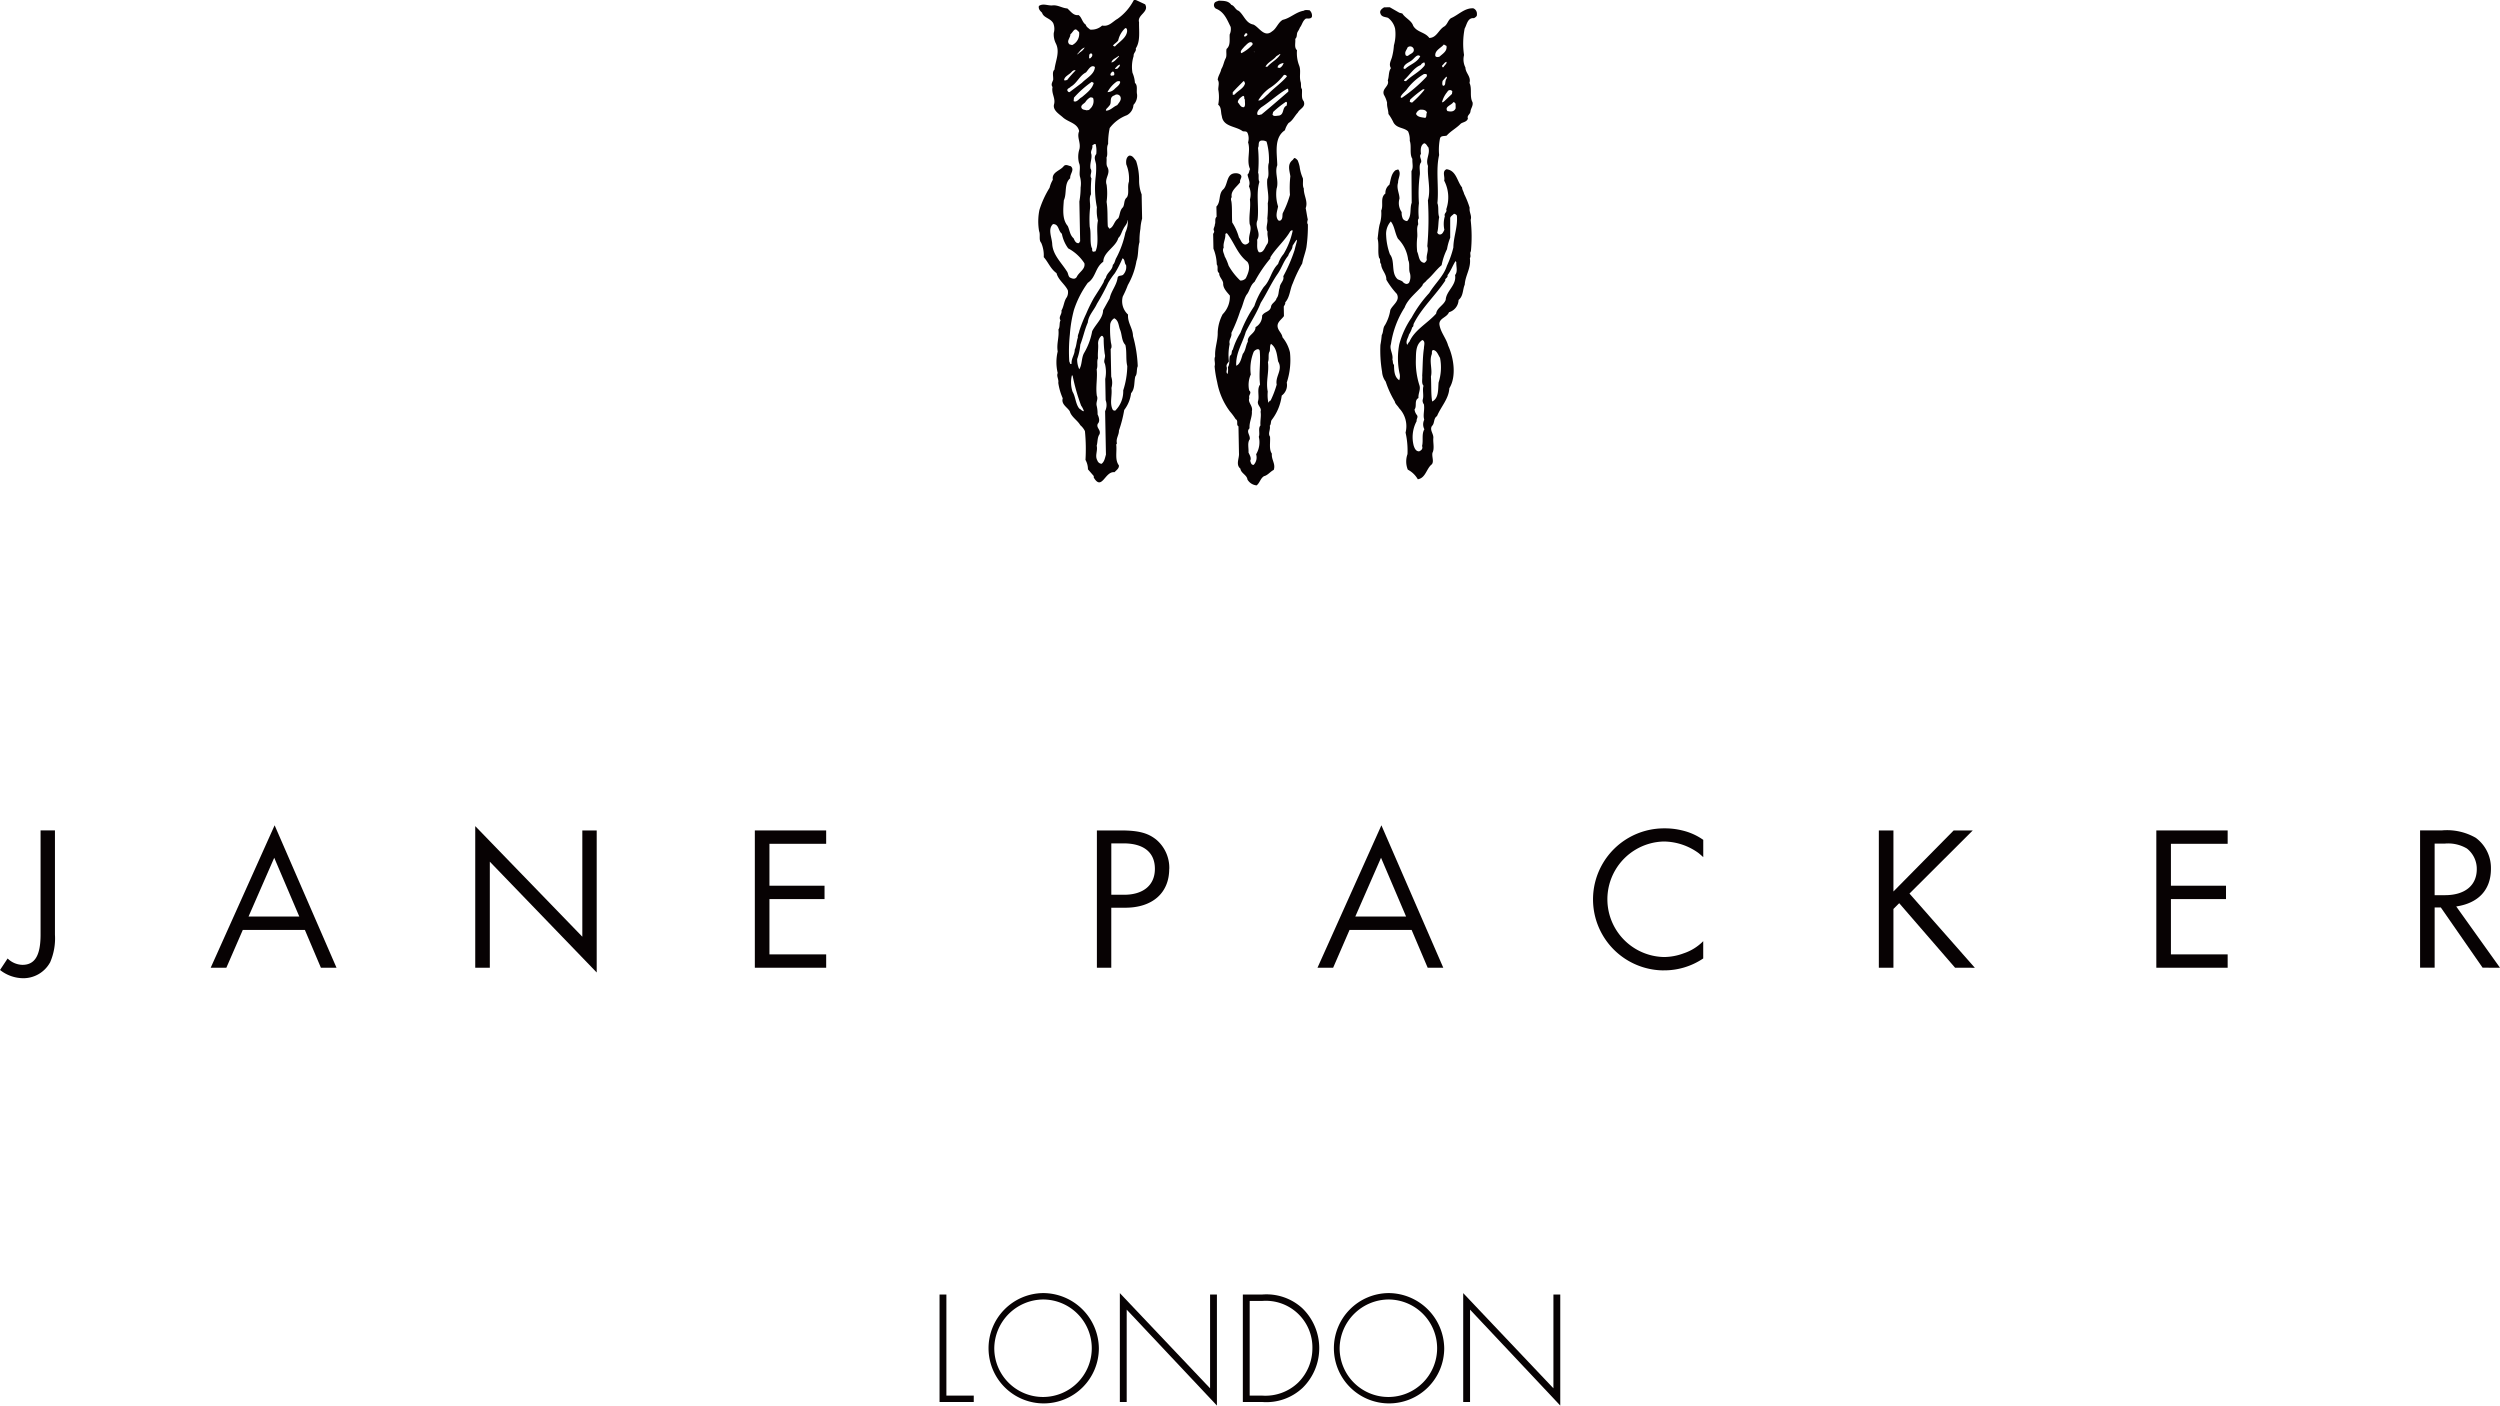 <svg xmlns="http://www.w3.org/2000/svg" width="269.291" height="151.401" viewBox="0 0 269.291 151.401">
  <g id="グループ_128" data-name="グループ 128" transform="translate(-310.218 -113.124)">
    <path id="パス_188" data-name="パス 188" d="M315.6,216.81a3.284,3.284,0,0,1-2.9,1.684,4.086,4.086,0,0,1-2.479-.887l.818-1.239a2.344,2.344,0,0,0,1.6.686c1.329,0,1.949-1,1.949-3.254V202.575h1.549V213.8a6.491,6.491,0,0,1-.531,3.01" fill="#070203"/>
    <path id="パス_189" data-name="パス 189" d="M342.457,211.852h-5.468l2.768-6.333Zm4.009,5.513L339.8,202.022l-6.887,15.343H334.6l1.771-4.073h6.687l1.727,4.073Z" fill="#070203"/>
    <path id="パス_190" data-name="パス 190" d="M362.98,205.941v11.424h-1.571V202.109l11.535,11.913V202.576h1.549v15.3Z" fill="#070203"/>
    <path id="パス_191" data-name="パス 191" d="M391.526,217.365V202.576h7.683v1.439H393.1v4.515h5.934v1.44H393.1v5.957h6.111v1.438Z" fill="#070203"/>
    <path id="パス_192" data-name="パス 192" d="M434.619,206.714c0,1.75-1.24,2.791-3.322,2.791h-1.373v-5.536h1.307c2.192,0,3.388.975,3.388,2.745m1.551,0a3.976,3.976,0,0,0-1.4-3.143c-.907-.732-1.948-.995-3.831-.995h-2.568v14.789h1.55V210.9h1.5c2.946,0,4.741-1.6,4.741-4.186" fill="#070203"/>
    <path id="パス_193" data-name="パス 193" d="M461.677,211.852h-5.471l2.771-6.333Zm4.006,5.513-6.665-15.343-6.885,15.343h1.686l1.767-4.073h6.687l1.73,4.073Z" fill="#070203"/>
    <path id="パス_194" data-name="パス 194" d="M489.419,217.652a7.65,7.65,0,1,1,.089-15.3,7.621,7.621,0,0,1,1.9.222,6.471,6.471,0,0,1,2.279,1.017v1.861c-.221-.2-.4-.354-.513-.444a6.47,6.47,0,0,0-3.738-1.24,6.223,6.223,0,0,0,.023,12.443,6.13,6.13,0,0,0,2.124-.4,5.308,5.308,0,0,0,2.1-1.307v1.86a7.51,7.51,0,0,1-4.273,1.284" fill="#070203"/>
    <path id="パス_195" data-name="パス 195" d="M520.813,217.365l-6.019-6.953-.622.623v6.33H512.6V202.576h1.572v6.576l6.489-6.576h2.056l-6.817,6.8,7.04,7.993Z" fill="#070203"/>
    <path id="パス_196" data-name="パス 196" d="M542.49,217.365V202.576h7.683v1.439h-6.111v4.515h5.933v1.44h-5.933v5.957h6.111v1.438Z" fill="#070203"/>
    <path id="パス_197" data-name="パス 197" d="M577.008,206.737c0,1.771-1.284,2.812-3.432,2.812h-1.108v-5.557h1.108a3.979,3.979,0,0,1,2.369.532,2.781,2.781,0,0,1,1.063,2.213m2.5,10.628-4.714-6.6c2.391-.355,3.738-1.794,3.738-4.053a4.033,4.033,0,0,0-1.634-3.342,6.242,6.242,0,0,0-3.633-.8H570.9v14.789h1.569v-6.487h.666l4.5,6.487Z" fill="#070203"/>
    <path id="パス_198" data-name="パス 198" d="M461.273,114.578c.294.483.993.754,1.167,1.322.421.725,1.276.668,1.737,1.311.815-.015,1-.916,1.646-1.255.322-.25.355-.618.677-.869.808-.342,1.486-1.129,2.425-1.066a.63.63,0,0,1,.379.645c.044.2-.157.329-.318.414-.694-.068-.761.707-1,1.119a8.356,8.356,0,0,0-.067,2.855,1.908,1.908,0,0,0,.149,1.342c.012.611.63.966.439,1.662.3.606-.011,1.468.326,2.072.089.406-.191.656-.225,1.024-.034.286-.4.415-.271.739-.114.369-.522.377-.763.545-.479.5-1.085.795-1.524,1.293-.283.087-.653-.028-.727.34a6.162,6.162,0,0,0-.088,1.755c-.376,1.6-.013,3.5-.185,5.179.173.445.021,1.06.194,1.5-.113.532-.06,1.142-.213,1.674.042.081.126.2.249.2.286.036.4-.251.52-.5a3,3,0,0,1,.053-1.469c-.129-.323.277-.413.148-.736a3.908,3.908,0,0,0-.222-3.094c.113-.41-.265-1.014.261-1.227,1.062.142,1.126,1.323,1.669,1.964,0,.245.171.445.216.689a9.422,9.422,0,0,1,.6,1.5c-.072.491.261.851.107,1.3a15.68,15.68,0,0,1,.026,3.383c-.16.207.05.529-.109.735.144,1.1-.494,1.844-.555,2.864-.235.535-.14,1.226-.662,1.643a1.432,1.432,0,0,1-1.033,1.325c-.234.575-1.048.631-1.035,1.283.1.855.722,1.494.941,2.306.6,1.292.922,3.324.131,4.6-.06,1.142-.9,1.973-1.328,3-.4.252-.228.779-.548,1.07-.277.453.22.851.147,1.342-.031.49.144,1.1-.092,1.551-.073.45.18.893-.057,1.224-.6.46-.664,1.48-1.518,1.619a2.652,2.652,0,0,0-1.079-1.039,2.35,2.35,0,0,1-.033-1.67,8.727,8.727,0,0,0-.208-2.319,2.8,2.8,0,0,0-.7-2.636c-.128-.242-.417-.44-.464-.725a10.183,10.183,0,0,1-.978-2.14,1.951,1.951,0,0,1-.388-1.053,13.545,13.545,0,0,1-.179-2.891,9.423,9.423,0,0,0,.143-1.062c.2-.33.107-.776.346-1.066a4.658,4.658,0,0,0,.58-1.642c.273-.576,1.08-1,.7-1.725a8.775,8.775,0,0,1-1.131-1.527c.028-.653-.55-1.049-.564-1.7-.206-.159-.009-.488-.215-.648-.176-.649.013-1.426-.162-2.075.07-.532.1-1.021.215-1.512a3.874,3.874,0,0,0,.174-1.512c.274-.576-.15-1.383.453-1.843a1.1,1.1,0,0,1,.43-.946c.152-.532.181-1.185.663-1.561l.282-.087c.376.44-.022.937-.012,1.427-.192.615.144,1.138.155,1.708a1.7,1.7,0,0,0,.232,1.462,1.5,1.5,0,0,0,.137.732.623.623,0,0,0,.453.236c.52-.54.259-1.351.492-1.967l-.026-3.422c.238-.372.064-.858.1-1.307-.337-.523-.067-1.343-.283-1.951a2.176,2.176,0,0,0-.182-1.015c-.458-.439-1.188-.3-1.568-.948a5.338,5.338,0,0,0-.548-.926c-.009-.448-.178-.771-.146-1.22a3.13,3.13,0,0,0-.342-.85c-.258-.687.634-.908.418-1.556.155-.411.062-.939.341-1.311-.253-.4-.015-.774.1-1.143a6.593,6.593,0,0,0,.219-1.309,4.419,4.419,0,0,0,.129-1.795,2.027,2.027,0,0,0-.756-1.168c-.289-.117-.7-.068-.825-.473-.129-.323.193-.534.394-.66l.612-.012,1.031.591Zm4.467,3.336c-.279.372-1.007.631-.913,1.241.085.161.327.116.449.072.361-.333.845-.586.753-1.155l-.289-.158m-3.907.321c-.076.246-.317.454-.229.738,0,.163.166.2.288.158.2-.208.726-.3.6-.746a.4.4,0,0,0-.656-.15m.556,1.294c-.32.332-.929.425-1,.956l.164.079c.521-.5,1.291-.677,1.645-1.378-.291-.279-.568.134-.808.343m3.632.255c-.2.044-.281.25-.481.417l.043.162.123,0c.077-.2.4-.374.315-.576m-2.4.047c-.162.084-.283.127-.362.292-.768.3-1.161,1.042-1.8,1.624l0,.081.2.038c.64-.624,1.408-.965,1.966-1.628a.308.308,0,0,0-.008-.407M463.6,121.1a6.173,6.173,0,0,0-1.763,1.542c-.2.33-.641.583-.756.952l.124.079a15.692,15.692,0,0,0,2.685-2.294l.038-.164c-.045-.162-.206-.118-.328-.115m2.41.278-.4.456c-.036.164-.072.45.053.529.284-.006.2-.33.274-.535,0-.162.238-.33.073-.45m-2.5,1.353a12.125,12.125,0,0,0-1.4,1.128l-.036.245.245.078a10.991,10.991,0,0,0,1.358-1.413l-.163-.038m2.615.276a2.845,2.845,0,0,0-.59,1.153l.2-.086.881-.833.035-.285a.306.306,0,0,0-.528.051m.88,1.287c-.042-.04-.126-.2-.247-.159-.2.33-.97.468-.634.95.327.076.735.108.891-.3Zm-3.818.644a.706.706,0,0,0-.441.458c.171.363.619.354.988.429.2-.126.073-.409.192-.575-.128-.323-.454-.317-.739-.312m-1.213.554v.041l-.081,0,.08-.043m1.65,3.065c-.4.212-.394.7-.345,1.149-.239.29.094.568.017.9-.277.331-.1.858-.137,1.307a15.411,15.411,0,0,0-.1,3.1,7.233,7.233,0,0,0-.01,1.631c-.159.166-.073.409-.068.653-.2.371-.063.9-.1,1.347a6.944,6.944,0,0,0-.01,1.59c.213.444.144,1.1.757,1.208a.544.544,0,0,0,.279-.332c-.092-.528.226-.941.054-1.468a32.808,32.808,0,0,0,.066-4.933c.343-1.188-.09-2.485.009-3.709-.3-.727.261-1.269.043-2-.166-.16-.211-.4-.457-.44m3.205,7.6c-.16.166-.362.252-.4.455v2.12a6.009,6.009,0,0,0-.343,1.23,6.64,6.64,0,0,0-.579,1.723c-.6.5-1,1.12-1.6,1.62-.157.248-.4.294-.476.58-.6.745-1.562,1.417-1.911,2.361a9.98,9.98,0,0,0-1.472,3.941c-.193.574.266,1.055.154,1.668.085.162.009.448.175.567.011.611.025,1.3.562,1.66a1.247,1.247,0,0,0,.026-.774,7.9,7.9,0,0,1-.02-3.1,9.209,9.209,0,0,1,1.33-2.879,13.172,13.172,0,0,1,1.9-2.646c.592-.99,1.553-1.824,1.9-2.931a10.114,10.114,0,0,0,.694-1.97c.019-1.182.487-2.21.382-3.431a.41.41,0,0,0-.329-.2m-6.791.825a2.026,2.026,0,0,0-.5,1.518,6.739,6.739,0,0,0,.407,2.029c.584.723.08,2,.827,2.675.206.118.492.153.618.354.207.159.412.236.612.029a1.46,1.46,0,0,0,.1-1.021c-.172-.445.02-1.019-.192-1.422a3.818,3.818,0,0,0-1.1-2.3c-.338-.6-.353-1.338-.77-1.86m7.211,3.975-.078.206c-.123-.038-.044-.162-.087-.284l.165.078m-.24.291c-.316.495-.508,1.069-.867,1.525.088.284-.32.332-.233.575-1.07,1.61-2.592,2.985-3.413,4.672-.039.123.005.285-.157.37a2.685,2.685,0,0,1-.352.781c-.074.368-.394.7-.182,1.1.08-.082.117-.247.238-.331.546-1.274,1.959-1.994,2.877-3.031.068-.613.836-.913,1.03-1.487.062-.979,1.192-1.573,1.007-2.669.319-.373.105-.94.136-1.389Zm-4.052,1.22c-.038.123.047.284-.117.246-.122.044-.2-.077-.248-.157l.077-.206a.249.249,0,0,1,.288.117m.467,7.287c-.722.5-.666,1.357-.69,2.173a8.277,8.277,0,0,0,.378,2.682c.173.486-.145.9-.094,1.389-.485.253-.146.9-.425,1.23a1.149,1.149,0,0,0,.256.607c.169.241-.074.409-.028.652a3.656,3.656,0,0,0-.315,2.656c.086.243.215.607.582.6.2-.086.443-.253.315-.577.152-.573-.066-1.3.251-1.8a1.124,1.124,0,0,1-.021-1.018l-.045-.244c-.049-.448.1-.9.013-1.427a.643.643,0,0,1-.132-.487c.155-.451-.061-1.058.094-1.509-.252-.281-.1-.732-.145-1.1.063-.978.043-2,.188-2.937-.006-.285.189-.778-.182-.893m1.164,1.077c-.2.085-.076.328-.153.492-.272.739.113,1.629-.076,2.366.058.895-.005,1.875.133,2.687.726-.34.626-1.316.693-2.051a5.323,5.323,0,0,0,.153-2.652c-.21-.322-.341-.809-.75-.842" fill="#070203"/>
    <path id="パス_199" data-name="パス 199" d="M433.568,113.591c.465.848-.875,1.118-.655,1.929-.022.979.161,2.034-.353,2.819.088.324-.275.494-.229.82a3.808,3.808,0,0,0-.128,1.8,3.3,3.3,0,0,1,.266,1.094c.331.279.138.813.227,1.219a1.414,1.414,0,0,1-.385,1.149,1.346,1.346,0,0,1-.712,1.114,4.118,4.118,0,0,0-1.848,1.381,7.8,7.8,0,0,0-.169,1.715c-.236.453.02,1.06-.176,1.471.048.365-.067.735.1,1.017.381.726-.343,1.188-.085,1.917a6.866,6.866,0,0,1-.005,1.834c.139.853.075,1.751.133,2.647l.169.241c.485-.173.473-.784.956-1.119.2-.371.146-.859.507-1.192.2-.33.066-.775.426-1.068.277-.453.019-1.141.213-1.675a4.049,4.049,0,0,0-.281-1.869c-.048-.366-.015-.775.307-.944.366-.048.536.316.745.557a6.573,6.573,0,0,1,.327,2.153,4.117,4.117,0,0,0,.273,1.462l.051,2.608a5.181,5.181,0,0,0-.182,1.1,7.667,7.667,0,0,0-.1,1.428c-.191.656-.094,1.429-.327,2.044a7.813,7.813,0,0,1-.927,2.586,11.409,11.409,0,0,1-.547,1.234,1.943,1.943,0,0,0,.567,1.945c-.063.9.518,1.456.535,2.312a14.011,14.011,0,0,1,.511,3.251c-.156.329-.024.816-.263,1.106-.152.614-.016,1.3-.454,1.8a3.726,3.726,0,0,1-.74,1.808,13.444,13.444,0,0,1-.568,2.212c.01.489-.35.862-.217,1.39l-.079.124c.1.731-.172,1.634.288,2.236.047.324-.275.534-.475.743-1.022-.144-1.345,2.063-2.23.573l0-.163-.626-.722a2.082,2.082,0,0,0-.265-1.013,19.572,19.572,0,0,0-.06-3.1,1.971,1.971,0,0,0-.5-.642c-.295-.524-.955-.878-1.129-1.487-.254-.442-.953-.755-.762-1.411a6.353,6.353,0,0,1-.48-1.662c.073-.408-.217-.689-.062-1.058a4.957,4.957,0,0,1,0-2.323c-.14-.854.174-1.511.076-2.366.2-.288.068-.694.226-.982-.254-.4.191-.656.1-1.062.276-.454.265-1.024.583-1.438a1.137,1.137,0,0,0,.108-.736c-.3-.646-1.041-1.12-1.218-1.851-.661-.476-.879-1.165-1.379-1.725a3.361,3.361,0,0,0-.274-1.544c-.291-.32-.058-.855-.228-1.259a6.188,6.188,0,0,1,.037-2.283,10.443,10.443,0,0,1,1.094-2.385,3.175,3.175,0,0,1,.35-.863c-.139-.853.8-.953,1.194-1.491.24-.208.489-.009.734.027.457.4-.106.817-.056,1.3-.682.585-.335,1.637-.687,2.378-.063.938-.2,2.042.42,2.763.212.445.223.974.638,1.332.086.2.214.526.5.521.122,0,.12-.125.2-.208l-.084-4.278a8.552,8.552,0,0,0,.134-1.511,2.7,2.7,0,0,0-.063-1.14c-.131-.446.1-1.061-.111-1.506a2.7,2.7,0,0,1,.052-1.509c.149-.736-.31-1.257-.037-1.915-.18-.893-1.2-.954-1.783-1.514-.413-.358-1.073-.753-.923-1.368.192-.655-.308-1.175-.158-1.872-.209-.28-.01-.528.066-.774.033-.369-.139-.854.142-1.1.1-.939.615-1.887.149-2.815a2.186,2.186,0,0,1-.226-1.137,1.581,1.581,0,0,0-.062-1.058c-.337-.564-1.029-.551-1.2-1.118-.208-.2-.415-.4-.34-.727.483-.335,1.02.021,1.548-.072.57-.011.984.307,1.515.338.372.319.668.8,1.2.711.371.237.38.767.794,1.044.045.243.292.361.458.521a1.682,1.682,0,0,0,1.3-.434c.737.149,1.133-.429,1.657-.724a5.6,5.6,0,0,0,1.714-1.95c.039-.122.244-.086.326-.046Zm-2.151,2.569a2.563,2.563,0,0,0-.749,1.319c-.158.248-.482.376-.56.582l.206.077c.439-.5,1.246-.921,1.313-1.655,0-.123-.007-.367-.21-.323m-5.13.263c-.334-.4-.525.255-.767.382.008.407-.476.743-.1,1.1l.287.076a1.343,1.343,0,0,0,.747-1.4Zm-.073,2.569c.163-.044.242-.167.362-.251a1.386,1.386,0,0,0,.48-.5c-.406.131-.641.583-.842.75m1.547-.111c-.285.005-.2.33-.235.493.124.12.2-.044.283-.127s.115-.328-.048-.366m2.981.268H430.7c-.281.25-.686.339-.761.707.326-.047.562-.418.8-.627Zm-3.576.558c0,.2-.24.249-.361.293,0-.2.2-.289.361-.293m3.153.795c.084.121.164,0,.246.036.12-.124.321-.292.276-.454-.2.045-.362.252-.522.418m-3.13.428c-.686.34-.955,1.159-1.64,1.539-.119.166-.4.172-.359.415.042.081.126.2.247.159l1.326-1c.479-.5,1.367-.923,1.393-1.7-.414-.318-.727.341-.967.59m-1.549-.052c-.239.291-.766.463-.8.872.083.08.2,0,.326-.006a11.064,11.064,0,0,1,.918-1.037c-.165-.079-.325.046-.445.171m4.281.08c-.08.084-.158.248.006.326l.285-.047c.118-.205-.053-.609-.291-.279m.629.925a3.175,3.175,0,0,0-1.037,1.162,1.081,1.081,0,0,0,.768-.341c.2-.208.562-.419.6-.745-.044-.163-.2-.078-.328-.076m-2.729.053a10.927,10.927,0,0,0-1.924,1.709l-.033.367c.33.2.6-.3.888-.425.481-.417,1.124-.877,1.275-1.532l-.206-.119m2.433,1.461c-.649.217-.188.819-.589,1.153-.079.164-.361.292-.317.495.489-.009.767-.422,1.211-.594.2-.289.479-.54.35-.9a.417.417,0,0,0-.655-.15m-2.605.214a1.524,1.524,0,0,0-.52.5c-.119.165-.483.294-.437.579.087.284.372.238.577.315.121-.043.285,0,.323-.128a1.116,1.116,0,0,0,.386-1.149c-.043-.122-.207-.119-.329-.116m.587,5.042c-.082-.08-.243.046-.363.13.088.365-.234.575-.1.939.091.488-.184.982-.092,1.551.252.362-.149.7.1,1.057a11.8,11.8,0,0,0-.048,1.714c-.236.412-.063.938-.094,1.428a11.764,11.764,0,0,0-.041,2.079c.176.689-.01,1.59.206,2.238.125.12-.033.367.172.445l.243-.046c.43-.946.039-2.243.262-3.306a4.236,4.236,0,0,1-.109-1.424,10.679,10.679,0,0,1-.144-3.218,7.465,7.465,0,0,0,.054-1.386c-.048-.407-.3-.769.019-1.142a3.075,3.075,0,0,0-.062-1.059m3.421,8.207c.008.367-.314.618-.43.9-.2.331-.271.739-.552.989-.266.984-1.6,1.5-1.621,2.56-.885.628-.783,1.685-1.668,2.273a10.513,10.513,0,0,0-1.492,2.923,14.005,14.005,0,0,0-.437,2.618,17.153,17.153,0,0,0-.065,2.935c.082.08.047.366.249.24-.052-.57.347-.986.337-1.515.2-.411.187-.9.342-1.311-.047-.244.113-.451.149-.7a14.655,14.655,0,0,1,.738-1.849,16.327,16.327,0,0,1,.823-1.686c.356-.578.752-1.156,1.066-1.733a.981.981,0,0,1,.236-.452c.112-.573.718-.829.748-1.4.24-.209.233-.534.392-.782a10.189,10.189,0,0,0,.966-2.709,2.786,2.786,0,0,0,.26-1.31Zm-8.021.4c-.6.542-.094,1.47-.079,2.2.1,1.14.975,1.938,1.563,2.864.167.2.132.527.339.687.248.117.536.234.733-.056.234-.534.962-.833.827-1.483a4.7,4.7,0,0,0-1.743-1.6,3.865,3.865,0,0,1-.682-1.576c-.414-.318-.306-1.053-.958-1.041m7.489,3.685a11.808,11.808,0,0,1-.824,1.606,8.031,8.031,0,0,0-.714,1.033,24.358,24.358,0,0,1-1.219,2.266c-.313.7-.913,1.24-.98,2.016-.351.781-.5,1.6-.809,2.38a6.143,6.143,0,0,1-.337,1.555,2.508,2.508,0,0,0,.225,1.1c.317-.495.222-1.186.5-1.722a7.025,7.025,0,0,0,.891-2.381c.392-.782,1.155-1.367,1.179-2.264l.708-1.278c.149-.777.748-1.4.853-2.217.076-.327.487-.132.645-.38a1.177,1.177,0,0,0,.266-.983c-.207-.2-.093-.609-.381-.727m-.893,6.458a.926.926,0,0,0-.436.661,10.35,10.35,0,0,0,.08,1.954c.044.2.132.527-.028.694l.058,2.974a2.075,2.075,0,0,1,.024,1.222c.1.855-.214,1.594.127,2.321.084.121.165.119.287.116a2.91,2.91,0,0,0,.855-2.176,9.006,9.006,0,0,0,.438-2.618c-.177-.689-.031-1.548-.207-2.278-.416-.439-.348-1.094-.562-1.619-.171-.4-.142-1.016-.636-1.251m-1.389,1.9a1.084,1.084,0,0,0-.351.822c.05.488-.062,1.02-.01,1.59-.156.328.016.814-.14,1.184.1.936-.126,1.878.015,2.853.17.364-.109.654-.02,1.061a3.657,3.657,0,0,1,.1.935c.127.282.3.728.02,1.018-.2.452.378.645.185,1.138-.238.33-.188.819-.3,1.228.133.568-.224,1.064.072,1.589a.53.53,0,0,0,.454.358c.321-.251.355-.619.471-.988l-.091-4.685a1.48,1.48,0,0,0,.058-1.183l-.044-2.282a3.686,3.686,0,0,0-.032-1.629c-.211-.364.109-.655-.021-1.06a11.853,11.853,0,0,1-.115-1.71c-.043-.121-.087-.283-.249-.239m-3.178,4.26a3.181,3.181,0,0,0,.076,1.75c.336.565.31,1.3.728,1.821.123.038.29.279.493.275a2.052,2.052,0,0,0-.3-.6,21.216,21.216,0,0,1-.919-3.243Z" fill="#070203"/>
    <path id="パス_200" data-name="パス 200" d="M442.862,113.654c.327.076.418.522.786.637.581.478.76,1.33,1.579,1.478.616.273,1.169,1.444,2.01.735.484-.295.635-.95,1.159-1.246.811-.178,1.409-.842,2.263-.981.16-.125.447-.05.611-.053a.756.756,0,0,1,.258.729c-.158.248-.446.131-.649.176-.362.251-.395.659-.633.949a2.519,2.519,0,0,1-.236.453c-.158.248-.03.571-.271.78.05.406-.144.94.187,1.219a3.694,3.694,0,0,0,.237,1.666c.214.567-.019,1.142.155,1.75.087.243-.028.612.139.771.049.448-.1.981.187,1.3.258.647-.392.782-.627,1.236-.36.374-.555.866-1,1.12a2.313,2.313,0,0,0-.392.781c-1.207.8-.848,2.462-.823,3.766-.31.821.2,1.667-.074,2.528a4.349,4.349,0,0,0,.16,1.913c-.072.45-.346,1.066.03,1.507l.164.038c.363-.17.234-.534.31-.821a10.467,10.467,0,0,0,.776-1.972,10.955,10.955,0,0,1,.042-2c-.093-.65-.351-1.3.252-1.757l.159-.207c.163,0,.246.117.372.237a3.5,3.5,0,0,1,.217.689,4.424,4.424,0,0,0,.351,1.257c.047.365-.067.775.1,1.1-.026.735.475,1.377.2,2.115.089.406.139.854.228,1.219-.037.163-.116.369.01.529a16.049,16.049,0,0,1-.156,2.449c-.11.614-.344,1.148-.454,1.761a14.723,14.723,0,0,0-1.019,2.14c-.313.658-.3,1.472-.815,2.054.043.161-.077.286-.155.451l.02,1.019c-.277.412-.883.709-.626,1.357.129.323.418.562.467.928a4.013,4.013,0,0,1,.805,1.614,7.739,7.739,0,0,1-.343,3.268,1.4,1.4,0,0,1-.543,1.4,5.386,5.386,0,0,1-1.051,2.588c-.159.166-.072.491-.232.657.09.447-.229.82.023,1.181.053.611-.136,1.348.2,1.83-.069.654.428,1.093.2,1.749-.364.17-.641.583-1.046.673-.4.252-.435.7-.795.994a1.274,1.274,0,0,1-.992-.633c-.05-.488-.706-.679-.756-1.168-.539-.437-.1-1.139-.155-1.668l-.055-2.892c-.289-.158.028-.612-.3-.769a6.628,6.628,0,0,0-.628-.844,7.507,7.507,0,0,1-1.366-3.152,11.627,11.627,0,0,1-.277-1.707c.115-.368-.1-.691.06-1.06-.058-.9.294-1.677.276-2.574a4.566,4.566,0,0,1,.532-1.966,2.7,2.7,0,0,0,.776-2.012c-.334-.4-.749-.8-.719-1.331-.048-.407-.461-.684-.429-1.092-.329-.2-.053-.652-.262-.933a4.873,4.873,0,0,0-.359-1.7l-.031-1.59c.079-.123.158-.247.074-.367-.086-.2.114-.411.11-.655.117-.247-.054-.611.188-.819l-.022-1.1c.519-.54.177-1.389.779-1.89.478-.539.293-1.677,1.27-1.7a.864.864,0,0,1,.491.113c.373.278-.07.531.017.856-.356.5-1.041.917-.906,1.607-.12.125-.075.327-.03.489.094.692.029,1.508.084,2.241a5.743,5.743,0,0,1,.723,1.616c.209.24.259.688.667.761a.553.553,0,0,0,.444-.293c-.137-.732.341-1.271.044-1.917-.1-.936.129-1.714.029-2.65a2.143,2.143,0,0,0-.108-1.424c.194-.453-.1-.855-.148-1.261.2-.167.155-.411.274-.576-.425-.929.084-1.958-.219-2.889a1.47,1.47,0,0,0-.06-1.019c-.127-.242-.369-.115-.534-.193-.745-.555-2.087-.448-2.233-1.627-.13-.4-.018-.938-.39-1.215a4.359,4.359,0,0,0,.009-1.631c-.007-.367.149-.737-.061-1.058.032-.409.311-.74.385-1.149.237-.371.27-.78.467-1.151.157-.288.027-.693.1-1.021.441-.375.307-.984.336-1.555a1.382,1.382,0,0,0,.107-.817c-.383-.767-.684-1.617-1.588-1.967a.45.45,0,0,1-.173-.567c.077-.205.321-.209.483-.294.49.031,1.019-.02,1.354.462m1.447,3.151c0,.082-.16.166-.036.245.123.039.2-.085.283-.127.117-.247-.169-.282-.247-.118m-.055,1.347c-.16.207-.521.5-.313.7a4.089,4.089,0,0,0,1.2-.92l0-.163c-.291-.32-.649.176-.889.385m1.029.55.041.04.041-.042Zm3.018.1-.082,0,0-.122.082,0Zm-.2.126-.4.253c-.318.413-.964.671-1.159,1.123l.2,0c.439-.5,1.045-.754,1.4-1.332Zm-.256,1.472.244.037a.866.866,0,0,0,.4-.538c-.244.045-.649.176-.642.5m.668.8a6.077,6.077,0,0,1-1.6,1.458,4.414,4.414,0,0,0-1.158,1.285c.41.034.687-.38,1.049-.672.638-.665,1.443-1.21,2.04-1.915a.257.257,0,0,0-.328-.156m-4.349.655c-.4.415-.8.79-1.159,1.205l.006.285.2-.045c.358-.414,1-.672,1.118-1.2-.042-.081-.046-.244-.168-.242m4.743.805c-.967.548-1.847,1.381-2.813,2.01-.2.167-.521.459-.433.783.165.12.285,0,.447-.008.964-.794,1.926-1.628,2.887-2.461,0-.082.036-.246-.088-.324m-4.793.785c-.2.127-.564.379-.557.7.208.2.3.564.662.516.2-.167.071-.531.106-.817-.165-.119.034-.367-.211-.4m4.617.644a10.555,10.555,0,0,0-1.365,1.087l-.075.286c.127.243.45.114.695.109.61-.134.309-.862.835-1.075,0-.123.114-.411-.09-.407m-2.649,4.169c-.406.089-.194.533-.351.781a14.828,14.828,0,0,1,.011,2.69c.128.283-.028.693.142.975-.384,1.23-.028,2.772-.206,4.121-.353.739.434,1.377-.041,2.12.051.447-.1.98.19,1.341.532.112.641-.583.92-.915.2-.411-.056-.773.016-1.3-.254-.443.063-.9-.028-1.426a10.688,10.688,0,0,0,.049-1.631c.187-.9-.155-1.709-.051-2.608.276-.494-.024-1.222.171-1.756a7.015,7.015,0,0,0-.25-2.277.9.9,0,0,0-.572-.111m3.124,9.762c-.551.988-1.553,1.823-2.145,2.812l0,.123a14.514,14.514,0,0,0-1.7,2.519c-.482.377-.51.988-.869,1.4-.315.536-.384,1.149-.66,1.684a17.869,17.869,0,0,1-.971,2.424c.09.446-.313.7-.181,1.185a5.734,5.734,0,0,0-.086,1.876c-.118.207-.319.333-.233.617.086.242-.151.573.1.731a2.168,2.168,0,0,0,.027-.734c.238-.33.106-.817.221-1.226.282-.129.112-.492.312-.659a7.321,7.321,0,0,1,.821-1.81,13.929,13.929,0,0,1,1.493-2.882,8.1,8.1,0,0,1,1.019-2.057c.72-.707.782-1.727,1.542-2.476a3.113,3.113,0,0,1,.591-1.072,8.16,8.16,0,0,0,.97-2.463c0-.2-.163-.038-.245,0m-7,.3c.05.528-.268.943-.176,1.471-.2.329.054.65.1.935a5.294,5.294,0,0,1,.427,1.01,6.86,6.86,0,0,0,1.254,1.606.741.741,0,0,0,.606-.256c.235-.494.548-1.193.17-1.756-1.118-.875-1.385-2.052-2.22-3.1l-.161.085m7.674.624c-.118.166-.277.413-.436.661.008.408-.354.659-.468,1.069-.518.621-.707,1.359-1.183,2.02-.673.992-1.142,2.06-1.774,3.051-.428,1.109-1.1,2.1-1.611,3.129-.342,1.23-1.1,2.263-1.029,3.647.445-.171.554-.826.709-1.276.319-.374.308-.9.544-1.316-.1-.691.839-.872.826-1.565a1.376,1.376,0,0,0,.709-1.237c.236-.452.848-.382.96-.956.033-.367.519-.539.594-.907.278-.332.188-.779.345-1.148-.01-.449.514-.744.382-1.231a16.948,16.948,0,0,0,1.21-2.8c.074-.327.189-.7.264-1.024Zm-2.757,11.222c-.158.247-.07.531-.146.818-.2.289-.026.816-.182,1.145.144,1.138-.246,2.042-.02,3.179a3.913,3.913,0,0,0,.064,1.181c.081,0,.077-.206.241-.209a10.623,10.623,0,0,0,.658-1.724c-.18-.894.7-1.6.156-2.49-.136-.689-.151-1.464-.771-1.9m-1.859.852a4.859,4.859,0,0,0-.318,2.451,2.756,2.756,0,0,0-.17,1.715c.331.279-.113.492.016.815-.2.493.424.848.272,1.421.052.651-.3,1.147-.249,1.839-.4.374.094.732.023,1.182-.279.372-.105.939-.136,1.429.128.283.338.6.18.893.086.2.091.447.375.441a1.167,1.167,0,0,0,.265-1.146,2.5,2.5,0,0,0,.288-1.881c.156-.37-.1-.9.181-1.226-.051-.488.1-1.021.011-1.467.153-.492-.42-.685-.267-1.177.153-.533-.146-1.261.21-1.757-.147-1.261.077-2.324-.028-3.545-.009-.448-.494-.235-.653.013m-1.988,2.524h-.041v-.122h.04Z" fill="#070203"/>
    <path id="パス_201" data-name="パス 201" d="M412.16,263.451h2.948v.691h-3.685V252.566h.737Z" fill="#070203"/>
    <path id="パス_202" data-name="パス 202" d="M422.584,253.1a5.251,5.251,0,1,1-5.266,5.251,5.312,5.312,0,0,1,5.266-5.251m0-.69a5.942,5.942,0,1,0,6,5.941,6.019,6.019,0,0,0-6-5.941" fill="#070203"/>
    <path id="パス_203" data-name="パス 203" d="M441.3,264.526l-9.718-10.333v9.95h-.738v-11.73l9.719,10.255v-10.1h.737Z" fill="#070203"/>
    <path id="パス_204" data-name="パス 204" d="M444.83,263.451V253.257h1.336a5.016,5.016,0,0,1,5.419,5.112,5.208,5.208,0,0,1-1.535,3.684,5.089,5.089,0,0,1-3.884,1.4Zm-.737.691h2.088a5.7,5.7,0,0,0,4.361-1.536,5.989,5.989,0,0,0-.062-8.582,5.715,5.715,0,0,0-4.3-1.458h-2.088Z" fill="#070203"/>
    <path id="パス_205" data-name="パス 205" d="M459.784,253.1a5.251,5.251,0,1,1-5.266,5.251,5.312,5.312,0,0,1,5.266-5.251m0-.69a5.942,5.942,0,1,0,6,5.941,6.019,6.019,0,0,0-6-5.941" fill="#070203"/>
    <path id="パス_206" data-name="パス 206" d="M478.284,264.526l-9.718-10.333v9.95h-.737v-11.73l9.718,10.255v-10.1h.737Z" fill="#070203"/>
  </g>
</svg>
